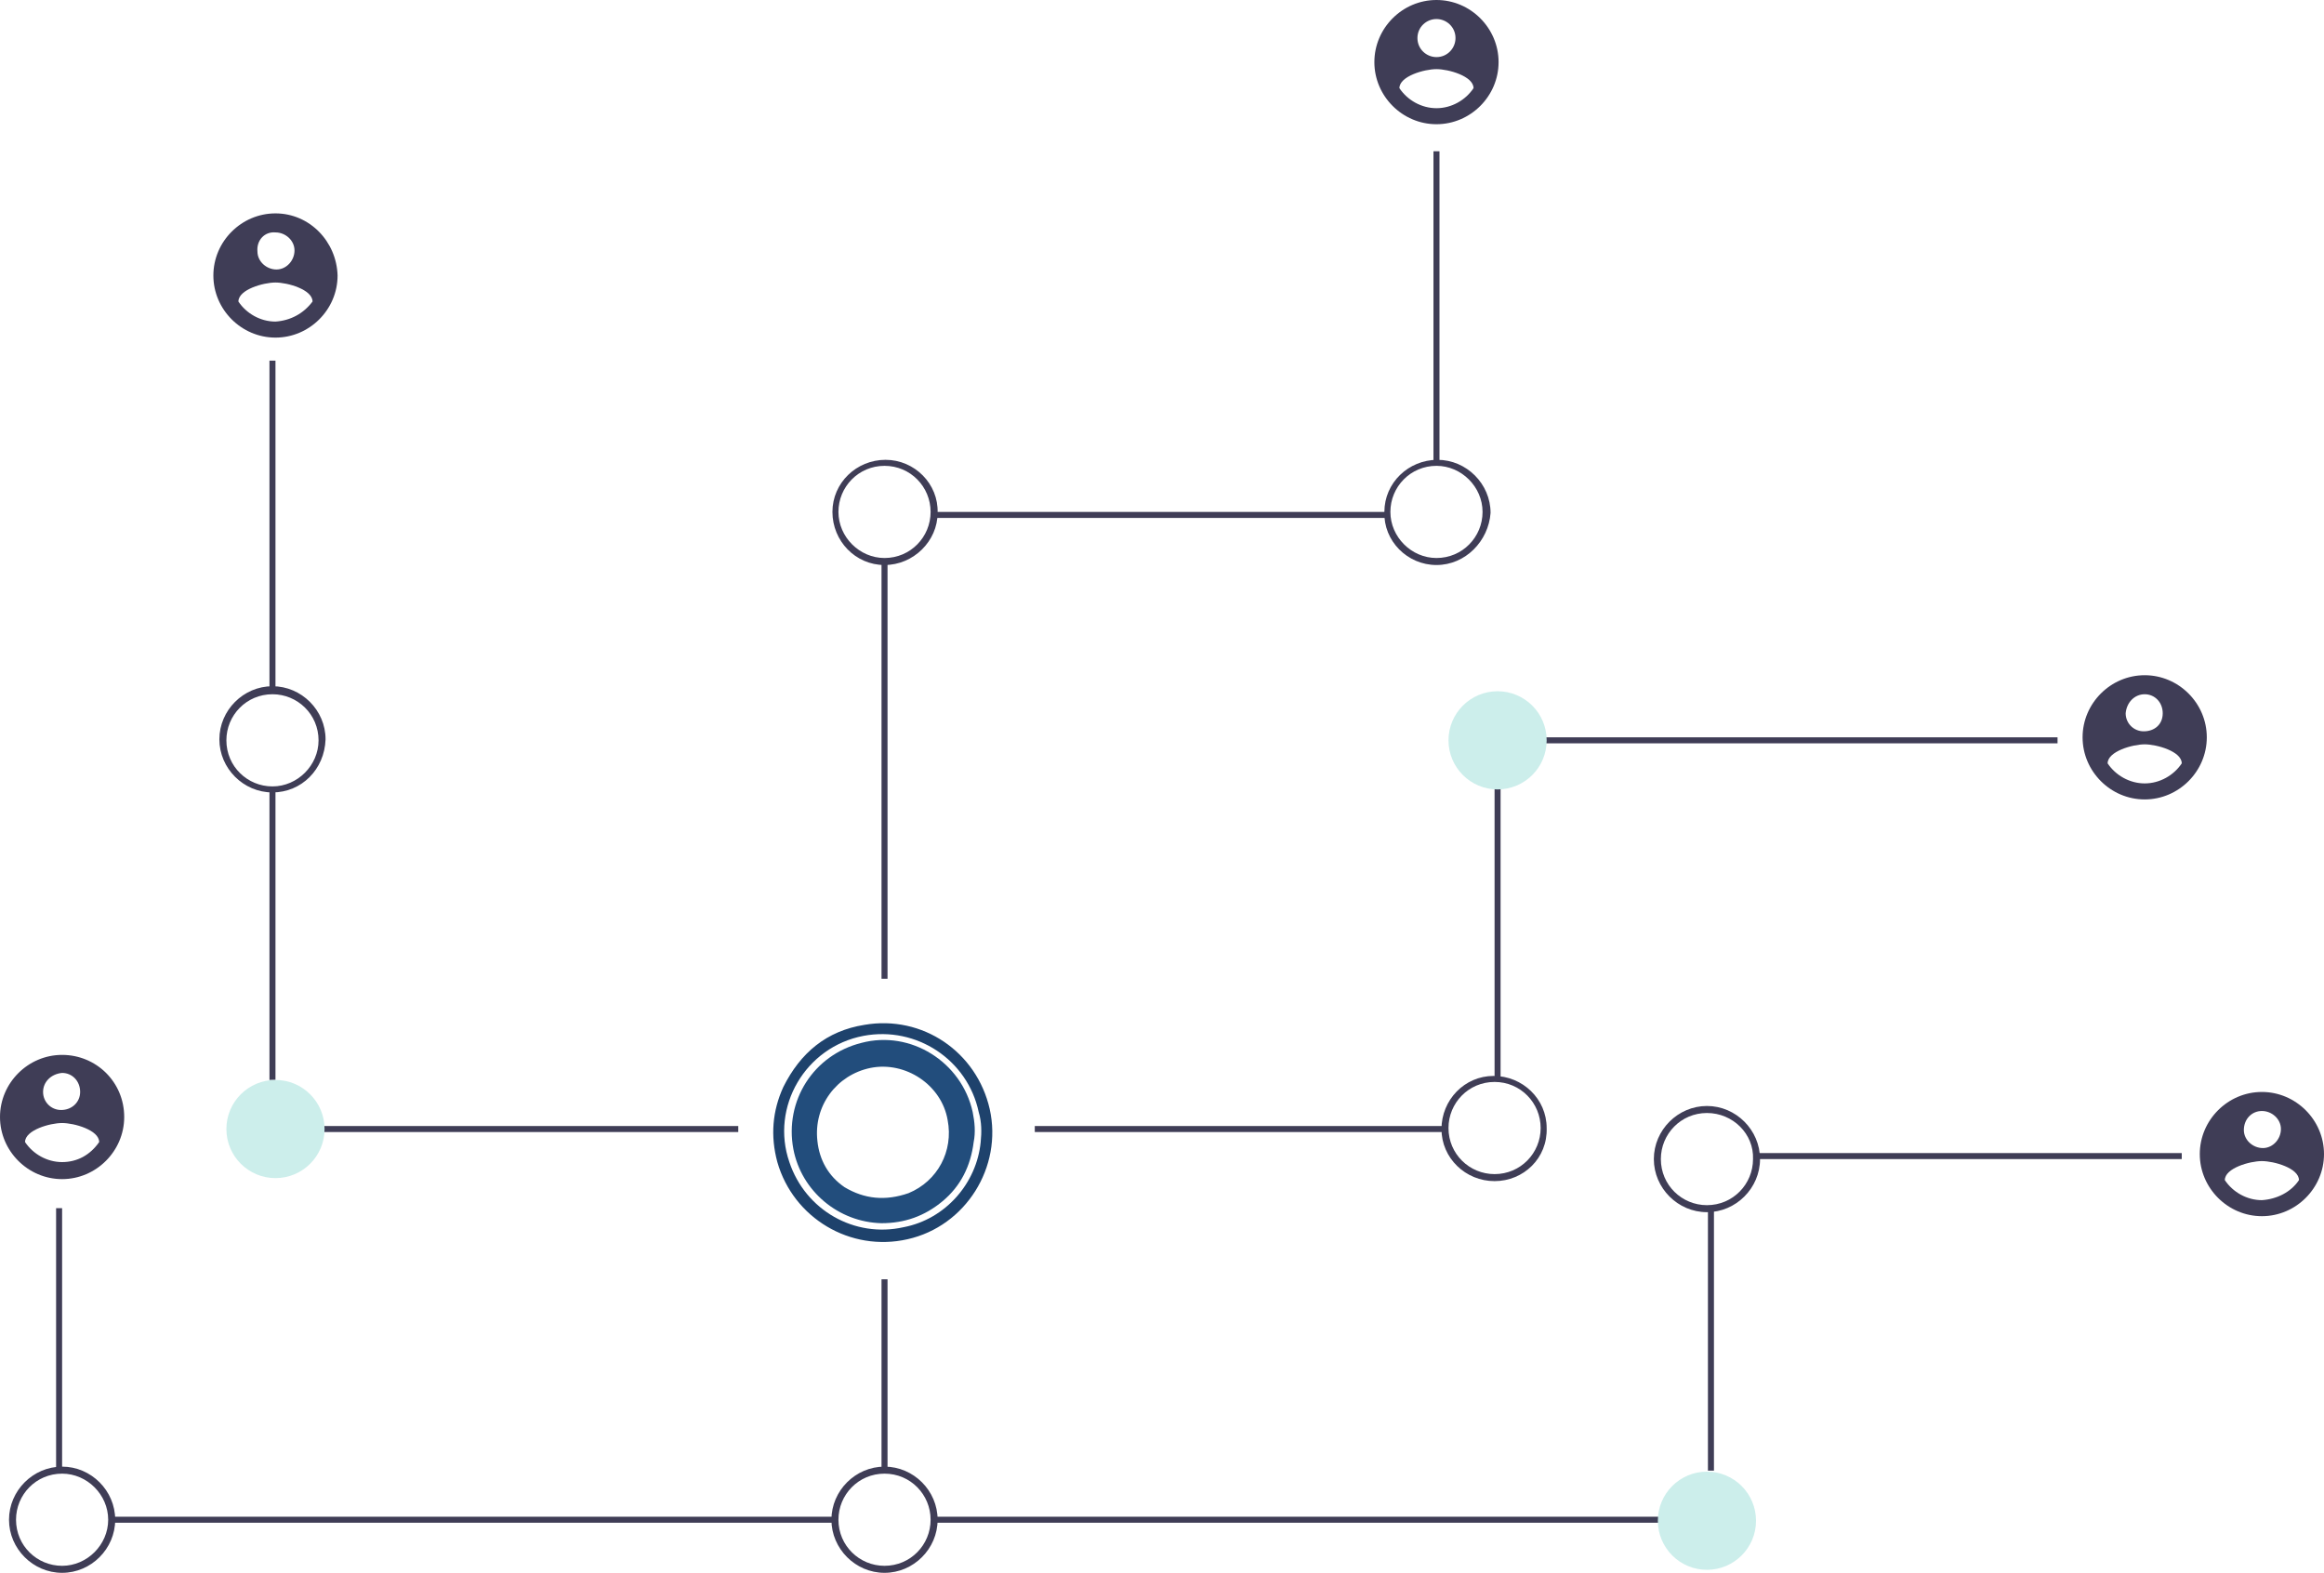 <?xml version="1.0" encoding="utf-8"?>
<!-- Generator: Adobe Illustrator 24.1.1, SVG Export Plug-In . SVG Version: 6.00 Build 0)  -->
<svg version="1.1" id="Layer_1" xmlns="http://www.w3.org/2000/svg" xmlns:xlink="http://www.w3.org/1999/xlink" x="0px" y="0px"
	 viewBox="0 0 232 157" style="enable-background:new 0 0 232 157;" xml:space="preserve">
<style type="text/css">
	.st0{fill:#3F3D56;}
	.st1{fill:#CCEEEB;}
	.st2{fill:#1E426C;}
	.st3{fill:#224D7C;}
</style>
<g id="Group_2627">
	<rect id="Rectangle_1079" x="26.9" y="36" class="st0" width="0.6" height="33"/>
	<rect id="Rectangle_1080" x="26.9" y="78.7" class="st0" width="0.6" height="29.1"/>
	<rect id="Rectangle_1081" x="25.9" y="112.4" class="st0" width="47.8" height="0.6"/>
	<rect id="Rectangle_1082" x="5.6" y="120.6" class="st0" width="0.6" height="26.2"/>
	<rect id="Rectangle_1083" x="11.1" y="151.4" class="st0" width="72.5" height="0.6"/>
	<rect id="Rectangle_1084" x="143.1" y="15.1" class="st0" width="0.6" height="31.2"/>
	<rect id="Rectangle_1085" x="93.2" y="51.1" class="st0" width="45.4" height="0.6"/>
	<rect id="Rectangle_1086" x="88" y="56" class="st0" width="0.6" height="41.7"/>
	<path id="Path_6636" class="st0" d="M27.2,79.1c-2.9,0-5.3-2.4-5.3-5.3s2.4-5.3,5.3-5.3s5.3,2.4,5.3,5.3l0,0
		C32.4,76.8,30.1,79.1,27.2,79.1z M27.2,69.3c-2.6,0-4.6,2.1-4.6,4.6c0,2.6,2.1,4.6,4.6,4.6s4.6-2.1,4.6-4.6l0,0
		C31.8,71.3,29.7,69.3,27.2,69.3z"/>
	<path id="Path_6637" class="st0" d="M6.2,157c-2.9,0-5.3-2.4-5.3-5.3s2.4-5.3,5.3-5.3s5.3,2.4,5.3,5.3S9.1,157,6.2,157L6.2,157z
		 M6.2,147.1c-2.6,0-4.6,2.1-4.6,4.6c0,2.6,2.1,4.6,4.6,4.6s4.6-2.1,4.6-4.6C10.8,149.2,8.7,147.1,6.2,147.1z"/>
	<circle id="Ellipse_1276" class="st1" cx="27.5" cy="112.7" r="4.9"/>
	<rect id="Rectangle_1087" x="154.2" y="73.6" class="st0" width="51.2" height="0.6"/>
	<rect id="Rectangle_1088" x="149.2" y="78.7" class="st0" width="0.6" height="29.1"/>
	<rect id="Rectangle_1089" x="103.3" y="112.4" class="st0" width="41" height="0.6"/>
	<rect id="Rectangle_1090" x="175.2" y="115.1" class="st0" width="42.6" height="0.6"/>
	<rect id="Rectangle_1091" x="170.5" y="120.6" class="st0" width="0.6" height="26.2"/>
	<rect id="Rectangle_1092" x="93.1" y="151.4" class="st0" width="72.5" height="0.6"/>
	<rect id="Rectangle_1093" x="88" y="127.7" class="st0" width="0.6" height="19.1"/>
	<circle id="Ellipse_1277" class="st1" cx="149.5" cy="73.9" r="4.9"/>
	<path id="Path_6638" class="st0" d="M143.4,56.4c-2.9,0-5.3-2.4-5.2-5.3c0-2.9,2.4-5.2,5.3-5.2c2.9,0,5.3,2.4,5.3,5.3c0,0,0,0,0,0
		C148.6,54,146.3,56.4,143.4,56.4z M143.4,46.5c-2.6,0-4.6,2.1-4.6,4.6s2.1,4.6,4.6,4.6c2.6,0,4.6-2.1,4.6-4.6c0,0,0,0,0,0
		C148,48.6,145.9,46.5,143.4,46.5L143.4,46.5L143.4,46.5z"/>
	<path id="Path_6639" class="st0" d="M88.3,56.4c-2.9,0-5.2-2.4-5.2-5.3c0-2.9,2.4-5.2,5.3-5.2c2.9,0,5.3,2.4,5.2,5.3c0,0,0,0,0,0
		C93.6,54,91.2,56.4,88.3,56.4C88.3,56.4,88.3,56.4,88.3,56.4z M88.3,46.5c-2.6,0-4.6,2.1-4.6,4.6s2.1,4.6,4.6,4.6
		c2.6,0,4.6-2.1,4.6-4.6c0,0,0,0,0,0C92.9,48.6,90.9,46.5,88.3,46.5z"/>
	<path id="Path_6640" class="st0" d="M170.4,121c-2.9,0-5.3-2.4-5.3-5.3s2.4-5.3,5.3-5.3s5.3,2.4,5.3,5.3S173.3,121,170.4,121
		L170.4,121z M170.4,111.1c-2.6,0-4.6,2.1-4.6,4.6c0,2.6,2.1,4.6,4.6,4.6c2.6,0,4.6-2.1,4.6-4.6C175.1,113.2,173,111.1,170.4,111.1z
		"/>
	<circle id="Ellipse_1278" class="st1" cx="170.4" cy="151.8" r="4.9"/>
	<path id="Path_6641" class="st0" d="M88.3,157c-2.9,0-5.3-2.4-5.3-5.3s2.4-5.3,5.3-5.3s5.3,2.4,5.3,5.3
		C93.6,154.6,91.2,157,88.3,157C88.3,157,88.3,157,88.3,157z M88.3,147.1c-2.6,0-4.6,2.1-4.6,4.6c0,2.6,2.1,4.6,4.6,4.6
		c2.6,0,4.6-2.1,4.6-4.6S90.9,147.1,88.3,147.1L88.3,147.1z"/>
	<path id="Path_6642" class="st0" d="M149.2,117.9c-2.9,0-5.3-2.3-5.3-5.2c0-2.9,2.3-5.3,5.2-5.3c2.9,0,5.3,2.3,5.3,5.2c0,0,0,0,0,0
		C154.5,115.6,152.1,117.9,149.2,117.9z M149.2,108c-2.6,0-4.6,2.1-4.6,4.6c0,2.6,2.1,4.6,4.6,4.6c2.6,0,4.6-2.1,4.6-4.6
		S151.8,108,149.2,108L149.2,108z"/>
	<path id="Path_6643" class="st0" d="M6.2,105.3c-3.4,0-6.2,2.8-6.2,6.2s2.8,6.2,6.2,6.2c3.4,0,6.2-2.8,6.2-6.2
		C12.4,108,9.6,105.3,6.2,105.3C6.2,105.3,6.2,105.3,6.2,105.3z M6.2,107.1c1,0,1.8,0.8,1.8,1.9c0,1-0.8,1.8-1.9,1.8
		c-1,0-1.8-0.8-1.8-1.8l0,0C4.3,108,5.1,107.2,6.2,107.1L6.2,107.1z M6.2,116c-1.5,0-2.9-0.8-3.7-2c0-1.2,2.5-1.9,3.7-1.9
		s3.7,0.7,3.7,1.9C9,115.3,7.7,116,6.2,116L6.2,116z"/>
	<path id="Path_6644" class="st0" d="M27.5,21.3c-3.4,0-6.2,2.8-6.2,6.2s2.8,6.2,6.2,6.2s6.2-2.8,6.2-6.2l0,0
		C33.6,24.1,30.9,21.3,27.5,21.3z M27.5,23.2c1,0,1.9,0.8,1.9,1.8c0,1-0.8,1.9-1.8,1.9c-1,0-1.9-0.8-1.9-1.8c0,0,0,0,0,0l0,0
		C25.6,24,26.4,23.1,27.5,23.2C27.5,23.1,27.5,23.1,27.5,23.2L27.5,23.2L27.5,23.2z M27.5,32.1c-1.5,0-2.9-0.8-3.7-2
		c0-1.2,2.5-1.9,3.7-1.9s3.7,0.7,3.7,1.9C30.3,31.3,29,32,27.5,32.1z"/>
	<path id="Path_6645" class="st0" d="M143.4,0c-3.4,0-6.2,2.8-6.2,6.2s2.8,6.2,6.2,6.2s6.2-2.8,6.2-6.2c0,0,0,0,0,0l0,0
		C149.6,2.8,146.8,0,143.4,0z M143.4,1.9c1,0,1.9,0.8,1.9,1.9c0,1-0.8,1.9-1.9,1.9c-1,0-1.9-0.8-1.9-1.9c0,0,0,0,0,0l0,0
		C141.5,2.7,142.4,1.9,143.4,1.9L143.4,1.9z M143.4,10.8c-1.5,0-2.9-0.8-3.7-2c0-1.2,2.5-1.9,3.7-1.9s3.7,0.7,3.7,1.9
		C146.3,10,144.9,10.8,143.4,10.8z"/>
	<path id="Path_6646" class="st0" d="M214.1,67.4c-3.4,0-6.2,2.8-6.2,6.2s2.8,6.2,6.2,6.2s6.2-2.8,6.2-6.2c0,0,0,0,0,0
		C220.3,70.2,217.5,67.4,214.1,67.4z M214.1,69.3c1,0,1.8,0.8,1.8,1.9s-0.8,1.8-1.9,1.8c-1,0-1.8-0.8-1.8-1.8l0,0
		C212.3,70.1,213.1,69.3,214.1,69.3L214.1,69.3z M214.1,78.2c-1.5,0-2.9-0.8-3.7-2c0-1.2,2.5-1.9,3.7-1.9s3.7,0.7,3.7,1.9
		C217,77.4,215.6,78.2,214.1,78.2z"/>
	<path id="Path_6647" class="st0" d="M225.8,109c-3.4,0-6.2,2.8-6.2,6.2s2.8,6.2,6.2,6.2s6.2-2.8,6.2-6.2c0,0,0,0,0,0l0,0
		C232,111.8,229.2,109,225.8,109z M225.8,110.9c1,0,1.9,0.8,1.9,1.8c0,1-0.8,1.9-1.8,1.9c-1,0-1.9-0.8-1.9-1.8c0,0,0,0,0,0
		C224,111.7,224.8,110.9,225.8,110.9C225.8,110.9,225.8,110.9,225.8,110.9z M225.8,119.8c-1.5,0-2.9-0.8-3.7-2
		c0-1.2,2.5-1.9,3.7-1.9s3.7,0.7,3.7,1.9C228.7,119,227.3,119.7,225.8,119.8L225.8,119.8z"/>
	<g>
		<path class="st2" d="M78.2,108.5c1.7-3.4,4.3-5.6,8.1-6.2c5.8-1,11.2,2.7,12.5,8.4c1.3,5.8-2.4,11.7-8.2,13
			c-5.7,1.3-11.4-2.1-13-7.7C76.9,113.4,77.1,110.9,78.2,108.5 M97.9,114c0.1-1,0.1-2-0.2-3c-1.1-5.2-6.2-8.6-11.5-7.6
			c-5.8,1.1-9.3,7.1-7.4,12.6c1.6,4.8,6.5,7.6,11.4,6.5C94.4,121.7,97.5,118.1,97.9,114z"/>
		<path class="st3" d="M97.2,114c-0.3,2.4-1.3,4.4-3.1,5.9c-1.8,1.5-3.8,2.2-6.1,2.2c-4.3-0.1-8-3.2-8.8-7.4
			c-0.9-4.8,2-9.4,6.8-10.6c4.9-1.3,10,1.9,11.1,6.9C97.3,112,97.4,113,97.2,114 M90.7,119.1c2.9-1.2,4.5-4.2,3.9-7.3
			c-0.6-3.5-4.2-5.9-7.7-5.2c-3.4,0.7-5.7,3.8-5.3,7.3c0.2,1.9,1.1,3.5,2.7,4.6C86.3,119.7,88.4,119.9,90.7,119.1z"/>
	</g>
</g>
</svg>
